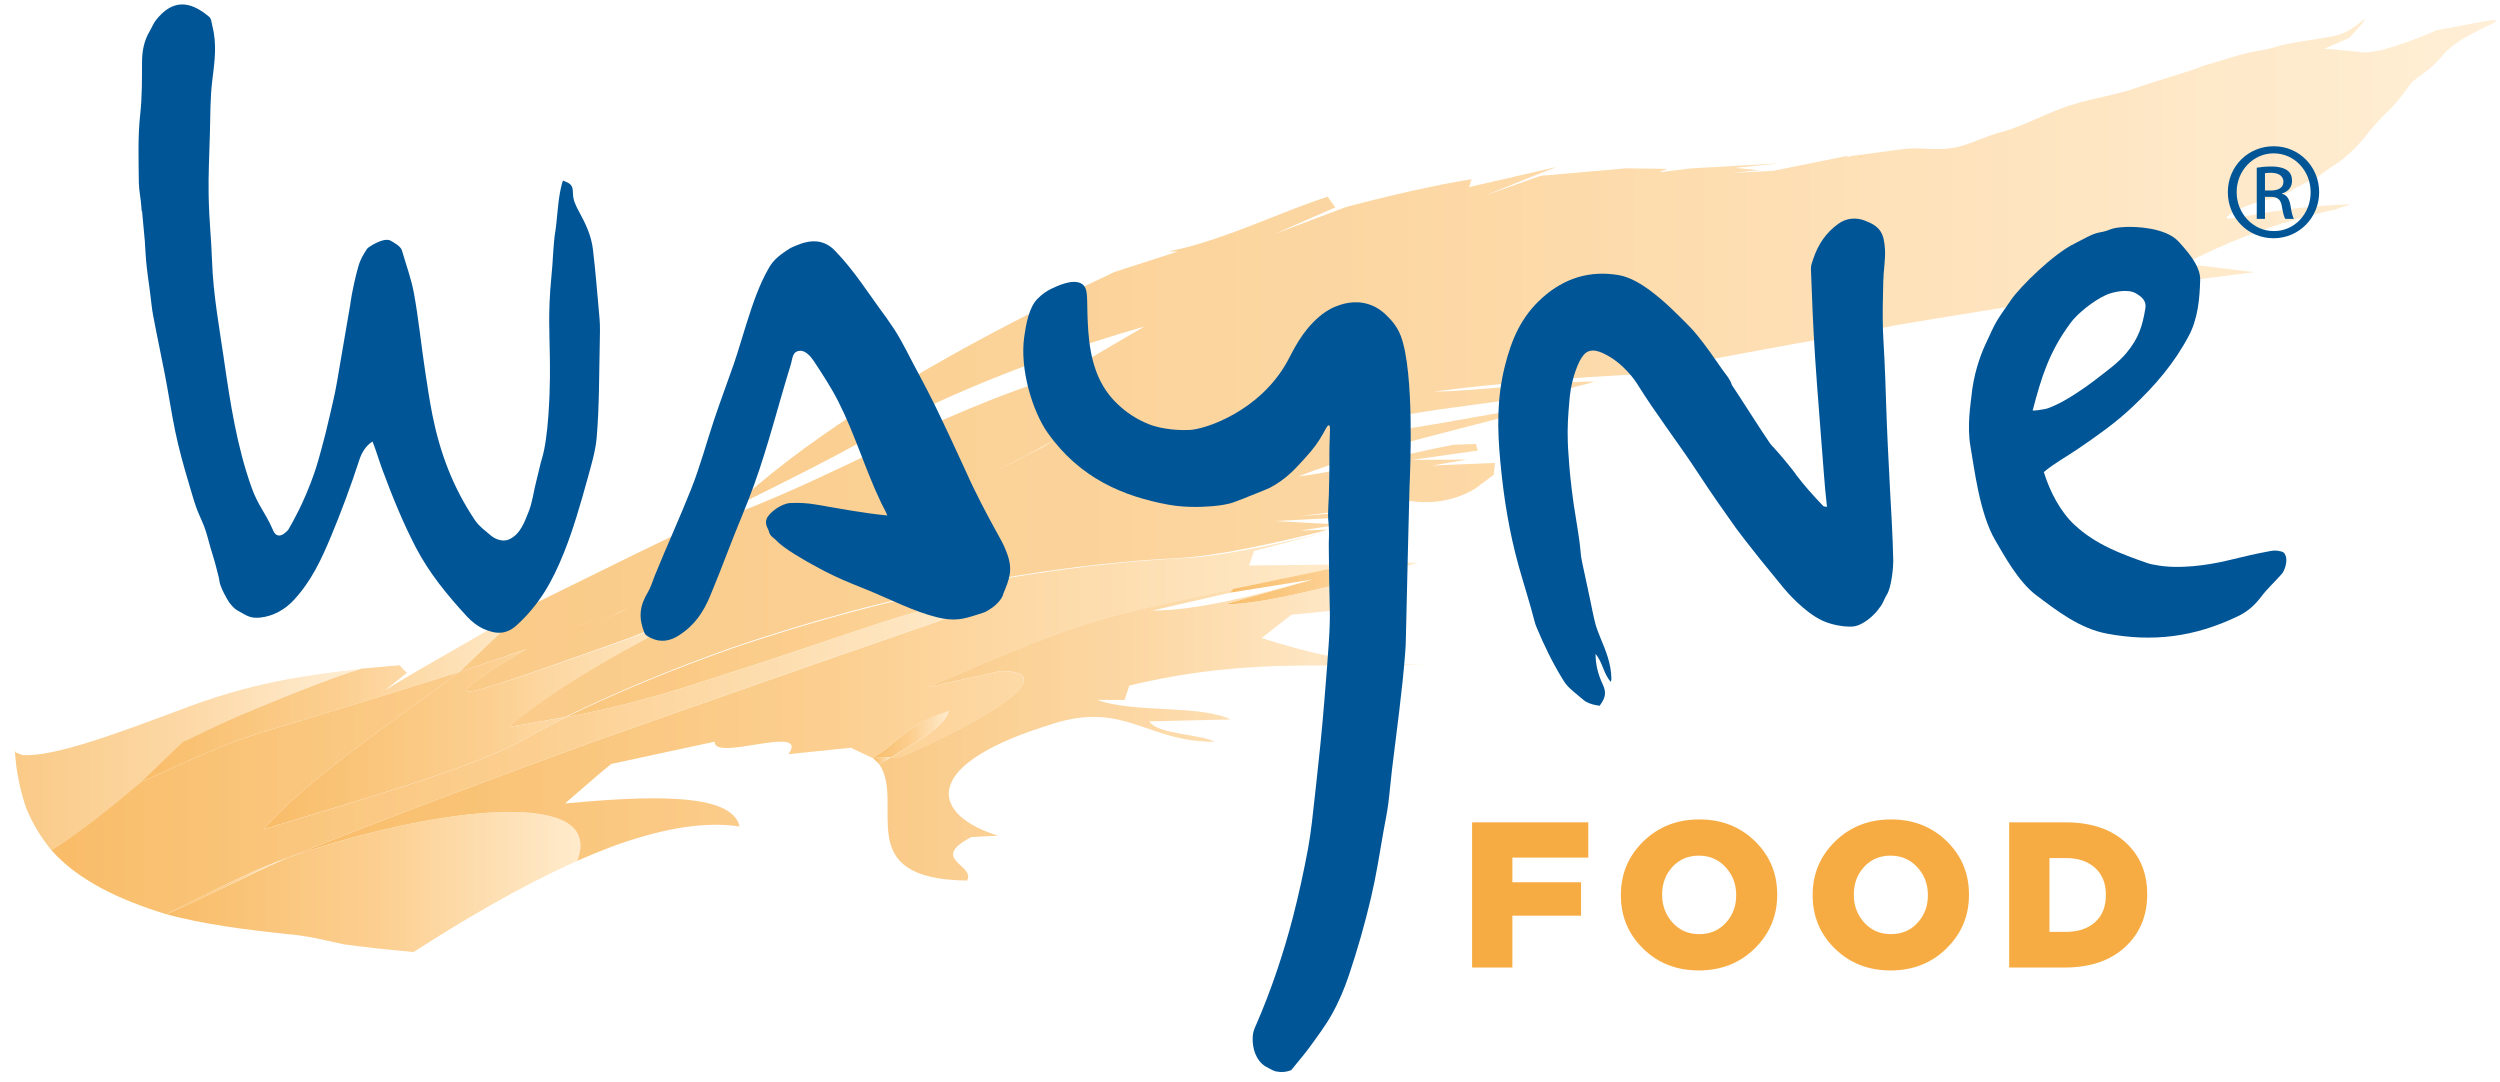 <svg xmlns="http://www.w3.org/2000/svg" width="164" height="71" viewBox="0 0 164 71" fill="none"><g opacity="0.8"><path opacity="0.8" d="M11.52 46.675C7.46 48.195 3.485 49.665 1.46 49.533L1.038 49.361C0.994 49.327 0.994 49.268 0.975 49.224C0.965 49.209 0.96 49.156 0.96 49.185L1.063 50.205C1.068 50.259 1.073 50.312 1.083 50.367L1.136 50.715L1.293 51.499C1.406 52.019 1.553 52.533 1.73 53.038C2.132 54.014 2.681 54.94 3.382 55.779C5.259 54.592 7.24 52.999 9.25 51.308C10.294 50.303 11.343 49.273 12.51 48.2L12.059 48.636C13.01 48.229 14.064 47.646 15.77 46.906C16.407 46.651 17.069 46.371 17.74 46.097C19.76 45.268 21.888 44.42 23.741 43.861C20.128 44.322 16.731 44.65 11.524 46.68L11.52 46.675Z" fill="url(#paint0_linear_139_121)"></path><path d="M27.123 62.45C25.555 62.313 24.03 62.147 22.559 61.95C21.28 61.671 20.216 61.387 18.78 61.269C16.044 60.98 13.348 60.632 10.912 59.975C13.637 58.793 16.289 57.406 18.799 56.298C27.501 53.259 37.095 51.984 37.997 54.95C38.134 55.372 38.1 55.877 37.864 56.475C33.962 58.22 30.261 60.446 27.123 62.455" fill="url(#paint1_linear_139_121)"></path><path d="M58.439 49.69L57.238 49.709C59.028 48.734 59.003 47.754 62.263 46.621C61.993 47.66 60.184 48.606 58.434 49.69" fill="url(#paint2_linear_139_121)"></path><path d="M48.532 54.219C45.982 53.827 42.992 54.479 40.026 55.582C39.306 55.857 38.58 56.156 37.864 56.47C38.1 55.872 38.134 55.367 37.997 54.945C37.099 51.984 27.501 53.254 18.799 56.293C25.29 53.685 32.094 51.146 38.781 48.709L45.536 46.332C52.061 44.028 58.611 41.782 65.155 39.503L64.087 38.993C62.483 39.424 60.88 39.9 59.277 40.39C57.723 40.851 56.189 41.385 54.664 41.89L53.243 42.371C50.404 43.327 47.61 44.234 44.933 45.087C42.252 45.925 39.634 46.587 37.144 47.038C40.659 45.332 44.394 43.812 48.203 42.474C50.738 41.621 53.301 40.836 55.865 40.15C63.557 38.101 71.234 36.924 77.882 36.601C80.254 36.459 83.661 35.728 87.034 34.91L82.269 36.145L81.945 37.096L88.848 37.022L87.137 37.341L80.896 38.64L75.239 39.885C74.067 40.13 72.915 40.439 71.768 40.792C68.185 41.871 64.699 43.503 60.856 45.082L65.65 44.023C66.508 44.033 66.959 44.18 67.116 44.41C67.768 45.44 62.68 48.165 59.027 49.685L58.429 49.7C60.175 48.621 61.983 47.675 62.258 46.631C58.998 47.758 59.023 48.739 57.233 49.719L55.812 49.053L51.723 49.474C53.154 47.43 46.757 50.018 46.894 48.651L40.09 50.116C39.065 50.95 38.075 51.847 37.065 52.705C42.384 52.219 48.036 51.935 48.522 54.234" fill="url(#paint3_linear_139_121)"></path><path d="M37.997 54.945C37.099 51.984 27.501 53.254 18.799 56.293C27.501 53.254 37.095 51.979 37.997 54.945Z" fill="url(#paint4_linear_139_121)"></path><path d="M57.238 49.705C59.028 48.729 59.003 47.749 62.263 46.616C59.003 47.744 59.028 48.724 57.238 49.705Z" fill="url(#paint5_linear_139_121)"></path><path d="M93.044 36.91L88.853 37.013L87.142 37.331L80.901 38.63L80.671 38.885L86.137 38.008L80.303 39.655C82.695 39.606 85.485 38.866 88.304 38.214L93.044 36.91Z" fill="url(#paint6_linear_139_121)"></path><path d="M87.142 37.331L80.901 38.635L87.142 37.331Z" fill="url(#paint7_linear_139_121)"></path><path d="M57.679 50.131L57.238 49.705L58.439 49.69L57.679 50.131Z" fill="url(#paint8_linear_139_121)"></path><path d="M26.692 44.136L26.188 43.641L26.692 44.136Z" fill="url(#paint9_linear_139_121)"></path><path opacity="0.8" d="M63.45 57.764C55.709 57.681 59.41 52.71 57.68 50.131L58.44 49.69L59.038 49.675C62.69 48.156 67.778 45.43 67.126 44.4C66.969 44.165 66.519 44.023 65.661 44.013L60.866 45.072C64.71 43.493 68.195 41.861 71.779 40.782C72.926 40.429 74.078 40.126 75.249 39.876L80.907 38.63L80.676 38.885L75.597 40.052C78.612 40.057 82.519 38.998 86.142 38.008L80.309 39.655C82.701 39.606 85.49 38.866 88.309 38.214L87.608 38.895L91.437 39.65L84.716 40.327L82.76 41.856C85.417 42.68 88.692 43.67 93.481 43.587C87.275 43.915 82.206 43.028 74.083 44.974L73.774 45.92L71.97 45.91C74.343 46.793 78.666 46.219 80.745 47.195L75.397 47.322C75.965 48.195 78.637 48.126 79.691 48.656C75.294 48.709 73.808 45.989 69.078 47.474L68.867 47.548L68.533 47.651C60.136 50.337 61.244 53.543 65.479 54.818L63.719 54.911C60.91 56.382 64.004 56.725 63.445 57.759" fill="url(#paint10_linear_139_121)"></path><path d="M67.125 44.4C66.969 44.165 66.518 44.023 65.66 44.013C66.518 44.023 66.969 44.17 67.125 44.4Z" fill="url(#paint11_linear_139_121)"></path><path d="M86.137 38.013L80.303 39.66L86.137 38.013Z" fill="url(#paint12_linear_139_121)"></path><path d="M80.671 38.89L80.901 38.635L80.671 38.89Z" fill="url(#paint13_linear_139_121)"></path><path opacity="0.8" d="M123.908 21.409C132.154 20.026 139.856 18.835 147.895 17.855C146.371 17.673 144.846 17.487 143.321 17.305C144.498 16.693 145.822 16.075 147.292 15.506C149.41 14.688 151.386 14.134 153.121 13.756M153.121 13.761L154.214 13.398C153.19 13.433 151.695 13.516 149.895 13.761C147.621 14.07 146.116 14.467 146.062 14.286C146.013 14.124 147.17 13.501 148.361 13.183C149.023 13.006 149.302 13.026 149.89 12.742C150.366 12.516 150.42 12.384 151.126 12.05C151.592 11.825 151.709 11.815 152.028 11.609C152.278 11.447 152.366 11.349 152.793 11.055C153.062 10.869 153.209 10.781 153.342 10.697C153.459 10.619 153.891 10.33 154.602 9.594C155.146 9.03 155.141 8.942 155.778 8.212C156.651 7.217 156.685 7.349 157.337 6.555C158.014 5.731 158.014 5.55 158.514 5.148C158.847 4.883 159.082 4.77 159.528 4.373C159.925 4.015 160.171 3.712 160.269 3.599C161.381 2.295 163.798 1.569 163.73 1.358C163.7 1.27 163.259 1.349 162.705 1.447C162.053 1.564 161.092 1.756 159.857 1.981C159.857 1.981 155.964 3.721 154.763 3.398C154.749 3.398 152.479 3.197 152.479 3.197L154.111 2.486C154.979 1.559 155.141 1.319 155.111 1.28C155.048 1.211 154.303 2.094 153.175 2.349C153.072 2.373 152.538 2.466 151.945 2.569C151.802 2.594 151.636 2.618 151.425 2.643C151.239 2.667 151.008 2.707 150.729 2.756C150.601 2.78 150.283 2.834 149.964 2.903C149.415 3.02 149.346 3.074 148.832 3.197C148.229 3.344 148.145 3.314 147.518 3.457C147.057 3.56 146.684 3.667 146.42 3.751C145.812 3.937 145.204 4.118 144.596 4.305C143.199 4.839 141.562 5.256 140.086 5.78C138.723 6.261 137.404 6.403 136.086 6.829C134.443 7.295 132.983 8.187 131.34 8.653C130.473 8.834 129.144 9.521 128.237 9.682C126.889 9.923 126.012 9.614 124.732 9.795C123.634 9.942 122.531 10.089 121.433 10.236L121.134 10.33L121.247 10.241H121.114L116.29 11.212L113.633 11.349L115.378 11.168L113.844 11.011L116.761 10.717L110.864 11.05L108.824 11.31L109.368 11.075L106.657 11.045L101.054 11.536L97.441 12.82L100.461 11.599L102.108 10.957L96.372 12.271L96.539 11.756C94.196 12.129 91.22 12.81 88.47 13.536L88.195 13.619L83.582 15.359L87.597 13.604L87.092 12.903C84.44 13.766 81.724 15.06 78.827 15.943C78.116 16.158 77.391 16.35 76.655 16.492L77.263 16.502L73.116 17.84C70.846 18.899 68.66 19.997 66.542 21.09C58.924 25.027 52.384 29.208 47.982 33.346C51.678 31.503 55.389 29.684 58.478 27.85C63.233 25.429 68.135 23.541 73.356 21.924L75.082 21.419C73.278 22.453 71.469 23.536 69.66 24.6L69.939 24.512L68.709 25.463L69.66 24.6C60.777 27.336 54.713 31.424 46.747 34.243L47.982 33.346C43.854 35.238 40.05 37.15 34.486 39.885L30.118 44.082L34.535 42.582L32.246 43.949C31.942 44.234 30.633 45.003 30.574 45.268C30.515 45.651 32.452 45.018 41.349 41.827L45.918 39.988C40.967 42.538 36.609 44.94 33.329 47.7L37.075 47.038C40.555 45.332 44.261 43.812 48.036 42.474C50.546 41.621 53.09 40.841 55.63 40.15C63.258 38.101 70.866 36.924 77.454 36.601C79.808 36.459 83.185 35.728 86.529 34.91L87.078 34.743L85.303 34.807L87.877 34.41L83.622 34.179L88.931 33.91L89.71 33.493L85.328 33.856L90.23 33.243C90.563 33.017 90.901 32.792 91.235 32.571C92.112 32.851 93.853 33.243 95.716 32.561C96.108 32.419 96.456 32.243 96.765 32.061L97.99 31.14L98.069 30.365L93.936 30.542L96.216 30.149L92.632 30.169L96.941 29.556L96.819 29.12L95.343 29.179C91.936 29.816 88.343 30.87 85.161 31.257C86.543 30.713 87.95 30.257 89.372 29.836C92.387 28.948 95.495 28.203 98.706 27.35L99.76 26.86C95.461 27.507 90.705 28.674 87.338 28.429L88.23 28.154C93.936 26.468 98.348 26.752 104.167 25.164L104.633 25.036C101.652 24.997 97.034 25.654 94.044 25.693C98.677 25.076 103.089 24.796 107.476 24.541L108.035 24.394C113.682 23.247 118.8 22.375 123.899 21.433M52.767 36.699L53.835 36.238L54.875 35.694L55.948 35.238L56.938 34.738L57.041 34.689L58.066 34.267L59.11 33.738L60.184 33.297L61.238 32.762L62.282 32.233L63.081 31.88L64.13 31.351L65.184 30.821L66.233 30.306L67.008 29.875L68.062 29.355L68.812 28.841C64.62 30.375 61.184 32.203 57.791 33.993L57.424 34.179L57.149 34.336L55.904 35.003L55.605 35.15L54.566 35.694L53.992 36.032L52.752 36.694M34.545 42.577L35.986 42.047L36.991 41.66L38.089 41.263L39.148 40.782L40.491 40.204L41.109 39.871L42.805 38.993L42.83 38.978H42.82L43.864 38.415C43.447 38.655 42.987 38.895 42.511 39.121L41.761 39.459L40.428 40.037L40.006 40.228L38.741 40.738L37.991 41.008L37.231 41.351C36.28 41.733 35.368 42.15 34.54 42.577" fill="url(#paint14_linear_139_121)"></path><path opacity="0.8" d="M52.968 36.699L46.071 39.988L52.968 36.699Z" fill="url(#paint15_linear_139_121)"></path><path opacity="0.8" d="M52.968 36.699L46.071 39.988L52.968 36.699Z" fill="url(#paint16_linear_139_121)"></path><path d="M52.968 36.699C54.365 36.047 55.767 35.37 57.179 34.738L56.179 35.238L55.096 35.694L54.047 36.238L52.968 36.699Z" fill="url(#paint17_linear_139_121)"></path><path d="M54.223 36.037L54.797 35.699L55.846 35.155L56.145 35.008L54.223 36.037Z" fill="url(#paint18_linear_139_121)"></path><path d="M57.287 34.689C61.508 32.777 65.675 30.811 69.165 28.845L68.41 29.36L67.347 29.88L66.562 30.311L65.503 30.826L64.439 31.355L63.381 31.885L62.572 32.238L61.518 32.767L60.454 33.302L59.371 33.743L58.317 34.272L57.282 34.694" fill="url(#paint19_linear_139_121)"></path><path d="M57.4 34.346L57.679 34.184L58.052 33.998L57.4 34.346Z" fill="url(#paint20_linear_139_121)"></path><path d="M121.948 10.33L122.061 10.241L122.247 10.236L121.948 10.33Z" fill="url(#paint21_linear_139_121)"></path><path d="M52.968 36.699L54.047 36.238L55.096 35.694L56.179 35.238L57.179 34.738L56.179 35.238L55.096 35.694L54.047 36.238L52.968 36.699Z" fill="url(#paint22_linear_139_121)"></path><path d="M54.223 36.037L54.797 35.699L55.846 35.155L56.145 35.008L55.846 35.155L54.797 35.699L54.223 36.037Z" fill="url(#paint23_linear_139_121)"></path><path d="M57.287 34.689L58.317 34.267L59.376 33.743L60.459 33.297L61.523 32.767L62.577 32.238L63.386 31.885L64.444 31.355L65.503 30.826L66.562 30.311L67.347 29.88L68.41 29.36L69.165 28.845L68.41 29.36L67.347 29.88L66.562 30.311L65.503 30.826L64.444 31.355L63.386 31.885L62.577 32.238L61.523 32.767L60.459 33.297L59.376 33.743L58.317 34.267L57.287 34.689Z" fill="url(#paint24_linear_139_121)"></path><path d="M57.4 34.346L57.679 34.184L58.052 33.998L57.679 34.184L57.4 34.346Z" fill="url(#paint25_linear_139_121)"></path><path d="M46.071 39.988L52.968 36.699L46.071 39.988Z" fill="url(#paint26_linear_139_121)"></path><path d="M46.071 39.988L52.968 36.699L46.071 39.988Z" fill="url(#paint27_linear_139_121)"></path><path d="M87.034 34.905C83.661 35.728 80.254 36.459 77.881 36.596C80.254 36.454 83.661 35.723 87.034 34.905Z" fill="url(#paint28_linear_139_121)"></path><path d="M38.158 41.268L37.055 41.665C38.428 41.14 39.825 40.552 41.207 39.876L40.585 40.209L39.232 40.787L38.163 41.268" fill="url(#paint29_linear_139_121)"></path><path d="M37.295 41.351L38.065 41.008L38.82 40.738L37.295 41.351Z" fill="url(#paint30_linear_139_121)"></path><path d="M40.095 40.229L40.521 40.037L41.864 39.459L42.624 39.121C41.825 39.498 40.977 39.866 40.1 40.229" fill="url(#paint31_linear_139_121)"></path><path d="M42.914 38.998L42.933 38.988L42.938 38.983L42.914 38.998Z" fill="url(#paint32_linear_139_121)"></path><path d="M27.55 43.9L28.069 43.606L27.55 43.9Z" fill="url(#paint33_linear_139_121)"></path><path d="M30.129 44.082C26.629 45.185 23.172 46.243 19.702 47.283C17.986 47.812 16.25 48.249 14.221 49.111C12.412 49.861 10.819 50.582 9.245 51.303C10.289 50.298 11.338 49.268 12.505 48.195L12.054 48.631C13 48.224 14.064 47.641 15.775 46.905C16.407 46.645 17.069 46.366 17.741 46.096C19.761 45.268 21.888 44.42 23.741 43.861C24.555 43.792 25.374 43.699 26.192 43.645L26.227 43.734L26.697 44.136L25.246 45.292C26.011 44.807 26.781 44.361 27.55 43.905L28.07 43.611L34.536 39.89L30.129 44.087" fill="url(#paint34_linear_139_121)"></path><path d="M15.77 46.9C14.059 47.641 12.995 48.219 12.049 48.626C13 48.219 14.054 47.636 15.76 46.895C16.397 46.641 17.059 46.361 17.731 46.087C17.059 46.361 16.397 46.636 15.765 46.895" fill="url(#paint35_linear_139_121)"></path><path d="M12.053 48.631L12.504 48.195L12.053 48.631Z" fill="url(#paint36_linear_139_121)"></path><path d="M26.692 44.136L26.222 43.729L26.188 43.641L26.692 44.136Z" fill="url(#paint37_linear_139_121)"></path><path d="M30.128 44.082L34.535 39.886L30.128 44.082Z" fill="url(#paint38_linear_139_121)"></path><path d="M31.055 49.994C27.011 51.533 21.711 53.043 17.285 54.406C20.035 51.219 25.731 47.366 30.129 44.077L34.585 42.577L32.276 43.944C31.972 44.229 30.648 44.998 30.589 45.263C30.526 45.645 32.487 45.013 41.463 41.822L46.076 39.983C41.08 42.533 36.683 44.935 33.374 47.695L37.149 47.033L35.075 48.116C34.281 48.606 33.305 49.077 32.202 49.538L31.055 49.994Z" fill="url(#paint39_linear_139_121)"></path><path d="M33.369 47.7C36.678 44.94 41.08 42.538 46.07 39.988C41.075 42.538 36.678 44.94 33.369 47.7Z" fill="url(#paint40_linear_139_121)"></path><path d="M30.584 45.263C30.643 44.998 31.962 44.229 32.271 43.944C31.967 44.229 30.643 44.998 30.584 45.263Z" fill="url(#paint41_linear_139_121)"></path><path d="M45.536 46.332L38.781 48.709C32.094 51.146 25.29 53.685 18.799 56.293C16.858 56.994 14.868 57.98 12.897 58.965L10.912 59.975C7.838 59.034 5.107 57.744 3.377 55.774C5.255 54.587 7.235 52.994 9.245 51.303C10.819 50.587 12.412 49.861 14.221 49.111C16.255 48.249 17.986 47.817 19.701 47.283C23.172 46.244 26.628 45.185 30.129 44.082C25.731 47.371 20.035 51.224 17.285 54.411C21.707 53.048 27.011 51.538 31.055 49.999L32.197 49.543C33.3 49.082 34.276 48.606 35.07 48.121L37.144 47.038C39.634 46.587 42.252 45.925 44.934 45.087C47.61 44.234 50.404 43.327 53.243 42.371L54.664 41.886C56.189 41.381 57.724 40.846 59.278 40.385C60.876 39.895 62.479 39.42 64.087 38.988L65.155 39.498C58.611 41.778 52.061 44.023 45.536 46.327" fill="url(#paint42_linear_139_121)"></path><path d="M59.277 40.39C57.723 40.851 56.189 41.385 54.664 41.89L53.242 42.376C50.404 43.327 47.61 44.239 44.933 45.092C47.61 44.239 50.404 43.332 53.242 42.376L54.664 41.895C56.189 41.39 57.723 40.856 59.277 40.395" fill="url(#paint43_linear_139_121)"></path><path d="M31.055 49.994L32.197 49.538L31.055 49.994Z" fill="url(#paint44_linear_139_121)"></path><path d="M18.799 56.293C16.289 57.406 13.637 58.788 10.912 59.97L12.897 58.96C14.868 57.975 16.858 56.994 18.799 56.288" fill="url(#paint45_linear_139_121)"></path><path d="M18.799 56.293C16.289 57.406 13.637 58.788 10.912 59.97C13.637 58.788 16.289 57.401 18.799 56.293Z" fill="url(#paint46_linear_139_121)"></path></g><path d="M96.569 63.47V53.945H104.192V56.259H99.212V57.877H103.717V60.068H99.212V63.47H96.569Z" fill="#F7AC43"></path><path d="M115.11 62.22C114.124 63.181 112.904 63.661 111.443 63.661C109.982 63.661 108.766 63.186 107.79 62.23C106.815 61.279 106.33 60.112 106.33 58.734V58.705C106.33 57.328 106.82 56.156 107.805 55.195C108.791 54.234 110.011 53.754 111.472 53.754C112.933 53.754 114.149 54.229 115.124 55.18C116.1 56.131 116.585 57.298 116.585 58.676V58.705C116.585 60.083 116.095 61.254 115.11 62.215V62.22ZM109.722 60.524C110.178 61.029 110.761 61.279 111.472 61.279C112.183 61.279 112.761 61.034 113.212 60.538C113.668 60.043 113.894 59.445 113.894 58.734V58.705C113.894 57.999 113.663 57.391 113.198 56.886C112.737 56.381 112.149 56.131 111.443 56.131C110.737 56.131 110.158 56.377 109.707 56.872C109.256 57.367 109.036 57.965 109.036 58.676V58.705C109.036 59.411 109.266 60.019 109.722 60.524Z" fill="#F7AC43"></path><path d="M127.69 62.22C126.704 63.181 125.484 63.661 124.023 63.661C122.562 63.661 121.346 63.186 120.371 62.23C119.395 61.279 118.91 60.112 118.91 58.734V58.705C118.91 57.328 119.4 56.156 120.385 55.195C121.371 54.234 122.591 53.754 124.052 53.754C125.513 53.754 126.729 54.229 127.704 55.18C128.68 56.131 129.165 57.298 129.165 58.676V58.705C129.165 60.083 128.675 61.254 127.69 62.215V62.22ZM122.297 60.524C122.753 61.029 123.336 61.279 124.047 61.279C124.758 61.279 125.337 61.034 125.788 60.538C126.243 60.043 126.469 59.445 126.469 58.734V58.705C126.469 57.999 126.239 57.391 125.773 56.886C125.312 56.381 124.724 56.131 124.018 56.131C123.312 56.131 122.733 56.377 122.282 56.872C121.831 57.367 121.611 57.965 121.611 58.676V58.705C121.611 59.411 121.841 60.019 122.297 60.524Z" fill="#F7AC43"></path><path d="M131.802 63.47V53.945H135.478C137.15 53.945 138.459 54.376 139.42 55.244C140.376 56.112 140.856 57.249 140.856 58.651V58.681C140.856 60.088 140.371 61.235 139.4 62.132C138.43 63.024 137.106 63.47 135.425 63.47H131.807H131.802ZM134.444 61.132H135.518C136.317 61.132 136.954 60.921 137.43 60.499C137.905 60.078 138.145 59.485 138.145 58.725V58.695C138.145 57.94 137.905 57.352 137.43 56.926C136.954 56.499 136.317 56.288 135.518 56.288H134.444V61.132Z" fill="#F7AC43"></path><path d="M149.161 9.594C150.818 9.594 152.137 10.932 152.137 12.604C152.137 14.276 150.818 15.629 149.146 15.629C147.475 15.629 146.146 14.305 146.146 12.604C146.146 10.903 147.489 9.594 149.146 9.594H149.161ZM149.146 10.06C147.813 10.06 146.724 11.197 146.724 12.604C146.724 14.011 147.813 15.158 149.156 15.158C150.504 15.173 151.578 14.036 151.578 12.614C151.578 11.192 150.504 10.06 149.156 10.06H149.141H149.146ZM148.582 14.359H148.043V11.001C148.328 10.957 148.597 10.923 148.999 10.923C149.509 10.923 149.847 11.031 150.048 11.178C150.254 11.325 150.357 11.55 150.357 11.874C150.357 12.315 150.058 12.585 149.695 12.693V12.717C149.994 12.771 150.195 13.04 150.264 13.531C150.342 14.055 150.426 14.256 150.48 14.359H149.916C149.837 14.251 149.754 13.943 149.685 13.501C149.607 13.075 149.391 12.913 148.96 12.913H148.582V14.359ZM148.582 12.496H148.97C149.416 12.496 149.793 12.339 149.793 11.923C149.793 11.629 149.578 11.335 148.97 11.335C148.793 11.335 148.676 11.349 148.582 11.364V12.501V12.496Z" fill="#005596"></path><path d="M117.786 31.096C118.419 31.929 118.919 32.473 119.6 33.189C119.644 33.238 119.777 33.233 119.85 33.252C119.767 32.483 119.693 31.762 119.639 30.983C119.458 28.492 119.233 25.943 119.071 23.453C118.943 21.487 118.865 19.585 118.796 17.629C118.791 17.408 118.885 17.178 118.953 16.972C119.272 16.026 119.787 15.261 120.591 14.683C121.125 14.295 121.762 14.251 122.336 14.472C123.336 14.854 123.591 15.281 123.654 16.359C123.694 17.016 123.556 17.747 123.542 18.492C123.522 19.551 123.483 20.546 123.522 21.708C123.542 22.262 123.586 22.801 123.62 23.575C123.659 24.35 123.699 25.487 123.728 26.433C123.792 28.394 123.875 30.017 123.988 32.174C124.056 33.409 124.169 35.243 124.199 36.812C124.203 37.135 124.091 38.557 123.757 39.042C123.63 39.228 123.522 39.616 123.316 39.841C123.252 39.91 123.208 40.013 123.051 40.184C122.777 40.488 122.243 40.929 121.777 41.057C121.522 41.126 121.331 41.111 121.027 41.091C121.027 41.091 120.301 41.042 119.605 40.738C118.355 40.189 117.105 38.694 117.017 38.586C114.624 35.694 113.82 34.561 113.82 34.561C112.938 33.316 112.306 32.424 111.394 31.032C110.09 29.041 108.624 27.159 107.369 25.134C107.369 25.134 106.526 23.776 105.109 23.149C104.849 23.036 104.54 22.933 104.227 23.041C104.065 23.095 103.717 23.271 103.344 24.365C103.045 25.232 102.982 25.948 102.957 26.237C102.859 27.394 102.815 27.968 102.849 29.046C102.849 29.046 102.923 31.346 103.398 34.11C103.398 34.11 103.643 35.571 103.683 36.15C103.683 36.189 103.712 36.449 103.722 36.532C103.732 36.615 103.786 36.89 103.8 36.944C103.879 37.287 103.987 37.821 104.045 38.086C104.202 38.812 104.344 39.469 104.472 40.116C104.536 40.444 104.599 40.689 104.663 40.944C104.732 41.199 104.893 41.611 104.952 41.753C105.354 42.724 105.692 43.528 105.707 44.518C105.707 44.66 105.678 44.621 105.678 44.739C105.173 44.189 105.148 43.454 104.668 42.9C104.668 43.591 104.835 44.248 105.124 44.856C105.413 45.464 105.305 45.783 104.938 46.297C104.58 46.243 104.349 46.204 103.996 46.008C103.942 45.979 103.746 45.802 103.634 45.714C103.428 45.552 102.982 45.17 102.834 45.003C102.687 44.841 102.589 44.685 102.535 44.596C101.83 43.449 101.28 42.312 100.78 41.106C100.727 40.978 100.707 40.9 100.677 40.797C100.364 39.572 99.972 38.365 99.633 37.16C99.001 34.9 98.638 32.62 98.422 30.291C98.221 28.154 98.187 26.13 98.717 24.026C99.158 22.271 99.78 20.776 101.197 19.516C102.614 18.256 104.286 17.717 106.202 18.05C106.913 18.173 107.653 18.619 108.212 19.031C109.212 19.771 109.992 20.57 110.855 21.443C111.011 21.6 111.124 21.737 111.306 21.953C111.874 22.634 112.467 23.497 112.977 24.232C113.227 24.595 113.477 24.835 113.605 25.232C113.624 25.291 113.595 25.232 113.6 25.242C113.757 25.487 113.923 25.732 114.085 25.977C114.767 27.022 115.414 28.056 116.12 29.095C116.174 29.174 116.281 29.282 116.37 29.375C116.811 29.855 117.448 30.63 117.796 31.091L117.786 31.096Z" fill="#005596"></path><path d="M18.892 34.782C19.079 34.463 19.329 34.022 19.589 33.493C19.814 33.037 20.285 32.056 20.721 30.723C20.922 30.105 21.197 29.041 21.334 28.517C21.525 27.777 21.741 26.777 21.863 26.272C22.049 25.487 22.157 24.752 22.402 23.33C22.775 21.164 22.961 20.08 22.971 20.016C22.971 19.987 23.113 18.894 23.496 17.516C23.638 17.006 23.834 16.707 24.079 16.32C24.148 16.212 25.192 15.531 25.628 15.791C25.78 15.884 26.275 16.129 26.363 16.418C26.633 17.355 26.976 18.271 27.153 19.232C27.462 20.919 27.628 22.639 27.888 24.335C28.035 25.306 28.177 26.272 28.369 27.238C28.878 29.762 29.727 31.993 31.163 34.135C31.428 34.527 31.83 34.812 32.178 35.111C32.526 35.41 33.021 35.566 33.428 35.37C34.153 35.017 34.408 34.233 34.673 33.581C34.938 32.929 35.001 32.243 35.163 31.64C35.271 31.238 35.462 30.355 35.541 30.115C35.987 28.718 36.065 25.747 36.075 24.811C36.094 22.61 35.982 21.673 36.05 19.86C36.094 18.659 36.232 17.791 36.291 16.55C36.3 16.399 36.349 15.761 36.379 15.516C36.413 15.271 36.462 14.992 36.487 14.751C36.59 13.825 36.629 12.908 36.874 12.011C36.894 11.942 36.913 11.913 36.933 11.844C37.413 12.036 37.58 12.114 37.585 12.673C37.59 13.109 37.747 13.443 37.967 13.849C38.404 14.653 38.786 15.428 38.899 16.374C39.075 17.864 39.193 19.379 39.33 20.899C39.374 21.404 39.355 21.948 39.345 22.482C39.296 24.556 39.32 26.59 39.144 28.689C39.07 29.571 38.791 30.502 38.546 31.39C38.109 32.978 37.595 34.767 36.987 36.272C36.227 38.165 35.374 39.67 33.893 41.018C33.217 41.636 32.535 41.616 31.732 41.258C31.344 41.086 30.957 40.792 30.648 40.459C29.369 39.072 28.158 37.601 27.285 35.924C26.413 34.248 25.726 32.542 25.074 30.782C24.849 30.174 24.677 29.556 24.437 28.963C24.006 29.223 23.726 29.703 23.579 30.149C23.03 31.841 22.393 33.556 21.731 35.145C21.069 36.733 20.432 38.101 19.285 39.351C18.692 39.998 17.907 40.425 17.074 40.513C16.412 40.581 16.186 40.385 15.608 40.062C15.456 39.978 15.304 39.871 15.054 39.542C14.941 39.39 14.412 38.498 14.382 38.042C14.373 37.9 14.24 37.478 14.177 37.194C14.113 36.91 13.912 36.282 13.819 35.964C13.662 35.439 13.593 35.066 13.397 34.547C13.23 34.101 13.01 33.699 12.838 33.184C12.662 32.669 12.539 32.208 12.353 31.591C12.039 30.537 11.725 29.414 11.485 28.247C11.245 27.081 11.068 25.884 10.828 24.63C10.588 23.375 10.289 22.002 10.039 20.659C9.961 20.252 9.902 19.624 9.838 19.139C9.75 18.497 9.632 17.663 9.578 17.036C9.539 16.575 9.529 16.212 9.5 15.8C9.46 15.261 9.382 14.658 9.348 14.168C9.289 13.295 9.323 14.408 9.274 13.57C9.24 13.031 9.117 12.516 9.108 11.982C9.093 10.472 9.034 8.962 9.201 7.467C9.323 6.354 9.313 5.212 9.318 4.118C9.318 3.334 9.441 2.692 9.828 2.03C9.965 1.8 10.054 1.554 10.206 1.353C11.279 -0.039 12.421 0 13.721 1.103C13.868 1.231 13.868 1.442 13.917 1.638C14.24 2.883 14.088 3.981 13.927 5.27C13.789 6.369 13.799 7.594 13.77 8.731C13.735 10.03 13.662 11.506 13.686 12.776C13.73 14.781 13.848 15.34 13.912 17.173C13.99 19.35 14.402 21.57 14.667 23.414C15.113 26.507 15.539 29.272 16.505 31.983C16.936 33.189 17.397 33.601 17.878 34.709C17.917 34.802 18.015 35.066 18.226 35.12C18.486 35.189 18.76 34.914 18.873 34.792L18.892 34.782Z" fill="#005596"></path><path d="M134.081 30.983C134.464 32.233 135.155 33.566 136.091 34.434C137.493 35.738 139.175 36.346 140.827 36.924C141.136 37.032 141.248 37.032 141.351 37.052C142.881 37.37 144.871 37.072 146.136 36.767C147.401 36.464 147.871 36.346 148.955 36.145C149.215 36.096 149.371 36.115 149.582 36.16C149.793 36.204 149.842 36.248 149.925 36.424C150.087 36.772 149.891 37.419 149.68 37.655C149.185 38.214 148.739 38.606 148.318 39.165C147.891 39.724 147.435 40.126 146.788 40.434C143.974 41.783 141.244 42.14 138.194 41.562C136.41 41.224 134.895 40.037 133.571 39.042C132.4 38.16 131.454 36.405 130.895 35.454C129.841 33.669 129.503 30.61 129.262 29.282C129.022 27.953 129.292 26.35 129.321 26.036C129.458 24.566 129.9 23.335 130.243 22.595C130.983 20.992 130.856 21.218 131.929 19.668C132.552 18.771 134.728 16.634 136.096 15.977C136.577 15.747 137.219 15.335 137.709 15.251C138.567 15.109 138.292 14.947 139.439 14.889C140.077 14.859 142.087 14.918 142.935 15.869C143.396 16.389 144.361 17.399 144.332 18.364C144.298 19.6 144.18 20.914 143.587 22.026C142.616 23.855 141.376 25.286 139.895 26.688C138.783 27.742 137.582 28.581 136.312 29.448C135.596 29.939 134.753 30.39 134.076 30.968L134.081 30.983ZM133.336 26.934C133.581 26.939 133.973 26.865 134.17 26.831C134.366 26.796 134.714 26.63 134.797 26.595C135.616 26.237 136.846 25.389 137.381 24.973C138.263 24.281 138.93 23.83 139.503 23.144C140.312 22.169 140.547 21.369 140.739 20.212C140.822 19.722 140.469 19.453 140.121 19.247C139.572 18.918 138.562 19.163 138.145 19.355C137.278 19.752 136.263 20.6 135.851 21.154C134.415 23.085 133.915 24.752 133.341 26.934H133.336Z" fill="#005596"></path><path d="M65.807 39.013C65.719 39.233 65.616 39.361 65.474 39.523C65.253 39.768 64.999 39.939 64.714 40.101C64.557 40.189 64.371 40.233 64.195 40.292C63.19 40.621 62.621 40.773 61.493 40.498C59.979 40.131 58.434 39.327 56.885 38.694C56.248 38.434 55.473 38.135 54.763 37.797C54.214 37.537 53.998 37.429 53.233 37.003C52.865 36.797 51.4 35.988 50.919 35.444C50.801 35.312 50.502 35.179 50.439 34.856C50.409 34.699 50.135 34.405 50.301 34.013C50.468 33.62 51.262 33.022 51.86 32.998C52.459 32.973 52.959 32.998 53.606 33.111C55.081 33.365 56.689 33.669 58.209 33.816C58.111 33.562 57.92 33.218 57.807 32.993C56.753 30.787 56.091 28.497 54.988 26.326C54.527 25.419 53.944 24.536 53.385 23.683C53.189 23.389 52.856 23.012 52.522 23.012C51.963 23.012 51.998 23.522 51.885 23.884C51.056 26.561 50.414 29.174 49.468 31.806C48.953 33.238 48.306 34.694 47.757 36.145C47.39 37.106 47.007 38.077 46.605 39.047C46.144 40.16 45.571 41.023 44.522 41.69C43.953 42.052 43.345 42.165 42.708 41.856C42.531 41.773 42.34 41.685 42.257 41.474C41.884 40.508 41.953 39.758 42.497 38.856C42.693 38.532 42.801 38.14 42.948 37.773C43.723 35.87 44.581 33.993 45.34 32.081C45.934 30.591 46.34 29.047 46.85 27.522C47.252 26.321 47.708 25.115 48.125 23.914C48.429 23.036 48.674 22.149 48.958 21.267C49.37 19.977 49.777 18.712 50.463 17.531C50.772 16.997 51.262 16.649 51.777 16.32C51.919 16.227 52.101 16.163 52.258 16.095C53.179 15.703 54.042 15.693 54.763 16.433C56.081 17.791 56.978 19.281 58.13 20.82C58.214 20.933 58.532 21.409 58.66 21.595C58.89 21.938 59.322 22.718 59.459 22.992C60.131 24.306 60.616 25.149 61.283 26.492C61.797 27.537 63.052 30.223 63.43 31.071C64.008 32.375 64.856 33.959 65.195 34.571C65.729 35.552 65.783 35.596 66.013 36.179C66.489 37.38 66.224 37.949 65.798 38.998L65.807 39.013Z" fill="#005596"></path><path d="M84.72 70.196C84.386 70.328 84.087 70.358 83.725 70.289C83.568 70.26 83.406 70.167 83.254 70.088C83.102 70.01 82.916 69.907 82.798 69.794C82.519 69.539 82.352 69.196 82.264 68.872C82.175 68.549 82.161 68.191 82.185 67.916C82.21 67.642 82.327 67.392 82.406 67.216C83.391 64.965 84.195 62.539 84.803 60.22C85.185 58.744 85.553 57.058 85.803 55.69C86.014 54.548 86.117 53.479 86.347 51.391C86.514 49.861 86.7 48.175 86.886 45.866C87.141 42.714 87.269 41.14 87.234 39.974C87.195 38.679 87.186 37.39 87.171 36.096C87.161 35.243 87.19 35.395 87.181 34.86C87.171 34.326 87.122 34.218 87.122 33.733C87.122 33.35 87.156 32.939 87.171 32.522C87.181 32.238 87.186 31.993 87.195 31.507C87.225 29.958 87.195 30.11 87.215 29.223C87.239 28.242 87.284 27.929 87.181 27.899C87.019 27.855 86.838 28.585 86.043 29.551C85.749 29.909 85.278 30.409 85.249 30.444C85.004 30.703 84.881 30.836 84.744 30.963C84.259 31.419 83.783 31.747 83.303 31.997C83.2 32.051 82.93 32.159 82.396 32.375C80.984 32.949 80.783 33.002 80.636 33.037C80.146 33.154 79.759 33.189 79.352 33.218C79.077 33.243 78.611 33.267 78.033 33.248C78.033 33.248 77.332 33.238 76.606 33.1C73.724 32.561 70.851 31.399 68.724 28.389C67.743 27.002 66.885 24.227 67.189 22.1C67.307 21.276 67.493 20.178 68.057 19.605C68.366 19.291 68.665 19.085 68.969 18.943C69.199 18.84 70.376 18.222 70.979 18.629C71.39 18.908 71.297 19.502 71.337 20.614C71.385 21.963 71.459 24.017 72.547 25.61C73.052 26.35 73.675 26.845 73.945 27.041C74.748 27.634 75.479 27.875 75.636 27.924C76.15 28.085 76.582 28.134 76.866 28.169C76.866 28.169 77.469 28.238 78.062 28.203C79.126 28.149 82.675 26.943 84.455 23.698C84.847 22.987 85.357 21.801 86.514 20.796C86.754 20.59 87.117 20.306 87.636 20.1C87.975 19.967 88.798 19.659 89.749 19.948C90.441 20.159 90.862 20.585 91.102 20.835C91.102 20.835 91.627 21.325 91.892 22.036C92.803 24.468 92.509 30.958 92.465 31.929C92.456 32.1 92.421 33.527 92.353 36.385C92.205 42.39 92.235 42.13 92.186 42.753C91.99 45.366 91.612 47.984 91.308 50.538C91.215 51.312 91.166 51.989 91.078 52.67C90.99 53.352 90.867 53.906 90.759 54.519C90.499 56.024 90.279 57.445 89.931 58.921C89.524 60.637 89.053 62.303 88.48 64C88.191 64.853 87.828 65.725 87.367 66.544C86.96 67.274 86.421 67.99 85.921 68.681C85.548 69.196 85.112 69.681 84.72 70.181V70.196Z" fill="#005596"></path><defs><linearGradient id="paint0_linear_139_121" x1="0.955" y1="49.812" x2="23.736" y2="49.812" gradientUnits="userSpaceOnUse"><stop stop-color="#F7AC43"></stop><stop offset="0.53" stop-color="#FBC477"></stop><stop offset="1" stop-color="#FFE6BF"></stop></linearGradient><linearGradient id="paint1_linear_139_121" x1="10.912" y1="57.857" x2="38.075" y2="57.857" gradientUnits="userSpaceOnUse"><stop stop-color="#F7AC43"></stop><stop offset="0.53" stop-color="#FBC477"></stop><stop offset="1" stop-color="#FFE6BF"></stop></linearGradient><linearGradient id="paint2_linear_139_121" x1="57.238" y1="48.165" x2="62.268" y2="48.165" gradientUnits="userSpaceOnUse"><stop stop-color="#F7AC43"></stop><stop offset="0.53" stop-color="#FBC477"></stop><stop offset="1" stop-color="#FFE6BF"></stop></linearGradient><linearGradient id="paint3_linear_139_121" x1="18.799" y1="45.685" x2="88.853" y2="45.685" gradientUnits="userSpaceOnUse"><stop stop-color="#F7AC43"></stop><stop offset="0.53" stop-color="#FBC477"></stop><stop offset="1" stop-color="#FFE6BF"></stop></linearGradient><linearGradient id="paint4_linear_139_121" x1="18.799" y1="54.779" x2="37.997" y2="54.779" gradientUnits="userSpaceOnUse"><stop stop-color="#F7AC43"></stop><stop offset="0.53" stop-color="#FBC477"></stop><stop offset="1" stop-color="#FFE6BF"></stop></linearGradient><linearGradient id="paint5_linear_139_121" x1="57.238" y1="48.165" x2="62.268" y2="48.165" gradientUnits="userSpaceOnUse"><stop stop-color="#F7AC43"></stop><stop offset="0.53" stop-color="#FBC477"></stop><stop offset="1" stop-color="#FFE6BF"></stop></linearGradient><linearGradient id="paint6_linear_139_121" x1="80.303" y1="38.287" x2="93.044" y2="38.287" gradientUnits="userSpaceOnUse"><stop stop-color="#F7AC43"></stop><stop offset="0.53" stop-color="#FBC477"></stop><stop offset="1" stop-color="#FFE6BF"></stop></linearGradient><linearGradient id="paint7_linear_139_121" x1="80.901" y1="37.983" x2="87.142" y2="37.983" gradientUnits="userSpaceOnUse"><stop stop-color="#F7AC43"></stop><stop offset="0.53" stop-color="#FBC477"></stop><stop offset="1" stop-color="#FFE6BF"></stop></linearGradient><linearGradient id="paint8_linear_139_121" x1="57.238" y1="49.91" x2="58.439" y2="49.91" gradientUnits="userSpaceOnUse"><stop stop-color="#F7AC43"></stop><stop offset="0.53" stop-color="#FBC477"></stop><stop offset="1" stop-color="#FFE6BF"></stop></linearGradient><linearGradient id="paint9_linear_139_121" x1="26.188" y1="43.886" x2="26.692" y2="43.886" gradientUnits="userSpaceOnUse"><stop stop-color="#F7AC43"></stop><stop offset="0.53" stop-color="#FBC477"></stop><stop offset="1" stop-color="#FFE6BF"></stop></linearGradient><linearGradient id="paint10_linear_139_121" x1="57.68" y1="47.891" x2="93.481" y2="47.891" gradientUnits="userSpaceOnUse"><stop stop-color="#F7AC43"></stop><stop offset="0.53" stop-color="#FBC477"></stop><stop offset="1" stop-color="#FFE6BF"></stop></linearGradient><linearGradient id="paint11_linear_139_121" x1="60.865" y1="44.542" x2="67.125" y2="44.542" gradientUnits="userSpaceOnUse"><stop stop-color="#F7AC43"></stop><stop offset="0.53" stop-color="#FBC477"></stop><stop offset="1" stop-color="#FFE6BF"></stop></linearGradient><linearGradient id="paint12_linear_139_121" x1="80.303" y1="38.836" x2="86.137" y2="38.836" gradientUnits="userSpaceOnUse"><stop stop-color="#F7AC43"></stop><stop offset="0.53" stop-color="#FBC477"></stop><stop offset="1" stop-color="#FFE6BF"></stop></linearGradient><linearGradient id="paint13_linear_139_121" x1="80.671" y1="38.763" x2="80.901" y2="38.763" gradientUnits="userSpaceOnUse"><stop stop-color="#F7AC43"></stop><stop offset="0.53" stop-color="#FBC477"></stop><stop offset="1" stop-color="#FFE6BF"></stop></linearGradient><linearGradient id="paint14_linear_139_121" x1="30.128" y1="24.487" x2="163.739" y2="24.487" gradientUnits="userSpaceOnUse"><stop stop-color="#F7AC43"></stop><stop offset="0.53" stop-color="#FBC477"></stop><stop offset="1" stop-color="#FFE6BF"></stop></linearGradient><linearGradient id="paint15_linear_139_121" x1="46.071" y1="38.341" x2="52.968" y2="38.341" gradientUnits="userSpaceOnUse"><stop stop-color="#F7AC43"></stop><stop offset="0.53" stop-color="#FBC477"></stop><stop offset="1" stop-color="#FFE6BF"></stop></linearGradient><linearGradient id="paint16_linear_139_121" x1="46.071" y1="38.341" x2="52.968" y2="38.341" gradientUnits="userSpaceOnUse"><stop stop-color="#F7AC43"></stop><stop offset="0.53" stop-color="#FBC477"></stop><stop offset="1" stop-color="#FFE6BF"></stop></linearGradient><linearGradient id="paint17_linear_139_121" x1="52.968" y1="35.719" x2="57.179" y2="35.719" gradientUnits="userSpaceOnUse"><stop stop-color="#F7AC43"></stop><stop offset="0.53" stop-color="#FBC477"></stop><stop offset="1" stop-color="#FFE6BF"></stop></linearGradient><linearGradient id="paint18_linear_139_121" x1="54.223" y1="35.522" x2="56.145" y2="35.522" gradientUnits="userSpaceOnUse"><stop stop-color="#F7AC43"></stop><stop offset="0.53" stop-color="#FBC477"></stop><stop offset="1" stop-color="#FFE6BF"></stop></linearGradient><linearGradient id="paint19_linear_139_121" x1="57.287" y1="31.767" x2="69.165" y2="31.767" gradientUnits="userSpaceOnUse"><stop stop-color="#F7AC43"></stop><stop offset="0.53" stop-color="#FBC477"></stop><stop offset="1" stop-color="#FFE6BF"></stop></linearGradient><linearGradient id="paint20_linear_139_121" x1="57.4" y1="34.169" x2="58.052" y2="34.169" gradientUnits="userSpaceOnUse"><stop stop-color="#F7AC43"></stop><stop offset="0.53" stop-color="#FBC477"></stop><stop offset="1" stop-color="#FFE6BF"></stop></linearGradient><linearGradient id="paint21_linear_139_121" x1="121.948" y1="10.281" x2="122.247" y2="10.281" gradientUnits="userSpaceOnUse"><stop stop-color="#F7AC43"></stop><stop offset="0.53" stop-color="#FBC477"></stop><stop offset="1" stop-color="#FFE6BF"></stop></linearGradient><linearGradient id="paint22_linear_139_121" x1="52.968" y1="35.719" x2="57.179" y2="35.719" gradientUnits="userSpaceOnUse"><stop stop-color="#F7AC43"></stop><stop offset="0.53" stop-color="#FBC477"></stop><stop offset="1" stop-color="#FFE6BF"></stop></linearGradient><linearGradient id="paint23_linear_139_121" x1="54.223" y1="35.522" x2="56.145" y2="35.522" gradientUnits="userSpaceOnUse"><stop stop-color="#F7AC43"></stop><stop offset="0.53" stop-color="#FBC477"></stop><stop offset="1" stop-color="#FFE6BF"></stop></linearGradient><linearGradient id="paint24_linear_139_121" x1="57.287" y1="31.767" x2="69.165" y2="31.767" gradientUnits="userSpaceOnUse"><stop stop-color="#F7AC43"></stop><stop offset="0.53" stop-color="#FBC477"></stop><stop offset="1" stop-color="#FFE6BF"></stop></linearGradient><linearGradient id="paint25_linear_139_121" x1="57.4" y1="34.169" x2="58.052" y2="34.169" gradientUnits="userSpaceOnUse"><stop stop-color="#F7AC43"></stop><stop offset="0.53" stop-color="#FBC477"></stop><stop offset="1" stop-color="#FFE6BF"></stop></linearGradient><linearGradient id="paint26_linear_139_121" x1="46.071" y1="38.341" x2="52.968" y2="38.341" gradientUnits="userSpaceOnUse"><stop stop-color="#F7AC43"></stop><stop offset="0.53" stop-color="#FBC477"></stop><stop offset="1" stop-color="#FFE6BF"></stop></linearGradient><linearGradient id="paint27_linear_139_121" x1="46.071" y1="38.341" x2="52.968" y2="38.341" gradientUnits="userSpaceOnUse"><stop stop-color="#F7AC43"></stop><stop offset="0.53" stop-color="#FBC477"></stop><stop offset="1" stop-color="#FFE6BF"></stop></linearGradient><linearGradient id="paint28_linear_139_121" x1="55.865" y1="37.523" x2="87.034" y2="37.523" gradientUnits="userSpaceOnUse"><stop stop-color="#F7AC43"></stop><stop offset="0.53" stop-color="#FBC477"></stop><stop offset="1" stop-color="#FFE6BF"></stop></linearGradient><linearGradient id="paint29_linear_139_121" x1="37.05" y1="40.768" x2="41.203" y2="40.768" gradientUnits="userSpaceOnUse"><stop stop-color="#F7AC43"></stop><stop offset="0.53" stop-color="#FBC477"></stop><stop offset="1" stop-color="#FFE6BF"></stop></linearGradient><linearGradient id="paint30_linear_139_121" x1="37.295" y1="41.047" x2="38.82" y2="41.047" gradientUnits="userSpaceOnUse"><stop stop-color="#F7AC43"></stop><stop offset="0.53" stop-color="#FBC477"></stop><stop offset="1" stop-color="#FFE6BF"></stop></linearGradient><linearGradient id="paint31_linear_139_121" x1="40.095" y1="39.68" x2="42.619" y2="39.68" gradientUnits="userSpaceOnUse"><stop stop-color="#F7AC43"></stop><stop offset="0.53" stop-color="#FBC477"></stop><stop offset="1" stop-color="#FFE6BF"></stop></linearGradient><linearGradient id="paint32_linear_139_121" x1="42.914" y1="38.988" x2="42.938" y2="38.988" gradientUnits="userSpaceOnUse"><stop stop-color="#F7AC43"></stop><stop offset="0.53" stop-color="#FBC477"></stop><stop offset="1" stop-color="#FFE6BF"></stop></linearGradient><linearGradient id="paint33_linear_139_121" x1="27.55" y1="43.753" x2="28.069" y2="43.753" gradientUnits="userSpaceOnUse"><stop stop-color="#F7AC43"></stop><stop offset="0.53" stop-color="#FBC477"></stop><stop offset="1" stop-color="#FFE6BF"></stop></linearGradient><linearGradient id="paint34_linear_139_121" x1="9.245" y1="45.592" x2="34.536" y2="45.592" gradientUnits="userSpaceOnUse"><stop stop-color="#F7AC43"></stop><stop offset="0.53" stop-color="#FBC477"></stop><stop offset="1" stop-color="#FFE6BF"></stop></linearGradient><linearGradient id="paint35_linear_139_121" x1="12.054" y1="47.361" x2="17.735" y2="47.361" gradientUnits="userSpaceOnUse"><stop stop-color="#F7AC43"></stop><stop offset="0.53" stop-color="#FBC477"></stop><stop offset="1" stop-color="#FFE6BF"></stop></linearGradient><linearGradient id="paint36_linear_139_121" x1="12.053" y1="48.41" x2="12.504" y2="48.41" gradientUnits="userSpaceOnUse"><stop stop-color="#F7AC43"></stop><stop offset="0.53" stop-color="#FBC477"></stop><stop offset="1" stop-color="#FFE6BF"></stop></linearGradient><linearGradient id="paint37_linear_139_121" x1="26.188" y1="43.886" x2="26.692" y2="43.886" gradientUnits="userSpaceOnUse"><stop stop-color="#F7AC43"></stop><stop offset="0.53" stop-color="#FBC477"></stop><stop offset="1" stop-color="#FFE6BF"></stop></linearGradient><linearGradient id="paint38_linear_139_121" x1="30.128" y1="41.984" x2="34.535" y2="41.984" gradientUnits="userSpaceOnUse"><stop stop-color="#F7AC43"></stop><stop offset="0.53" stop-color="#FBC477"></stop><stop offset="1" stop-color="#FFE6BF"></stop></linearGradient><linearGradient id="paint39_linear_139_121" x1="17.285" y1="47.2" x2="46.071" y2="47.2" gradientUnits="userSpaceOnUse"><stop stop-color="#F7AC43"></stop><stop offset="0.53" stop-color="#FBC477"></stop><stop offset="1" stop-color="#FFE6BF"></stop></linearGradient><linearGradient id="paint40_linear_139_121" x1="33.369" y1="43.842" x2="46.07" y2="43.842" gradientUnits="userSpaceOnUse"><stop stop-color="#F7AC43"></stop><stop offset="0.53" stop-color="#FBC477"></stop><stop offset="1" stop-color="#FFE6BF"></stop></linearGradient><linearGradient id="paint41_linear_139_121" x1="30.584" y1="43.92" x2="34.585" y2="43.92" gradientUnits="userSpaceOnUse"><stop stop-color="#F7AC43"></stop><stop offset="0.53" stop-color="#FBC477"></stop><stop offset="1" stop-color="#FFE6BF"></stop></linearGradient><linearGradient id="paint42_linear_139_121" x1="3.377" y1="49.479" x2="65.155" y2="49.479" gradientUnits="userSpaceOnUse"><stop stop-color="#F7AC43"></stop><stop offset="0.53" stop-color="#FBC477"></stop><stop offset="1" stop-color="#FFE6BF"></stop></linearGradient><linearGradient id="paint43_linear_139_121" x1="44.933" y1="42.738" x2="59.277" y2="42.738" gradientUnits="userSpaceOnUse"><stop stop-color="#F7AC43"></stop><stop offset="0.53" stop-color="#FBC477"></stop><stop offset="1" stop-color="#FFE6BF"></stop></linearGradient><linearGradient id="paint44_linear_139_121" x1="31.055" y1="49.768" x2="32.197" y2="49.768" gradientUnits="userSpaceOnUse"><stop stop-color="#F7AC43"></stop><stop offset="0.53" stop-color="#FBC477"></stop><stop offset="1" stop-color="#FFE6BF"></stop></linearGradient><linearGradient id="paint45_linear_139_121" x1="10.912" y1="58.132" x2="18.799" y2="58.132" gradientUnits="userSpaceOnUse"><stop stop-color="#F7AC43"></stop><stop offset="0.53" stop-color="#FBC477"></stop><stop offset="1" stop-color="#FFE6BF"></stop></linearGradient><linearGradient id="paint46_linear_139_121" x1="10.912" y1="58.132" x2="18.799" y2="58.132" gradientUnits="userSpaceOnUse"><stop stop-color="#F7AC43"></stop><stop offset="0.53" stop-color="#FBC477"></stop><stop offset="1" stop-color="#FFE6BF"></stop></linearGradient></defs></svg>
